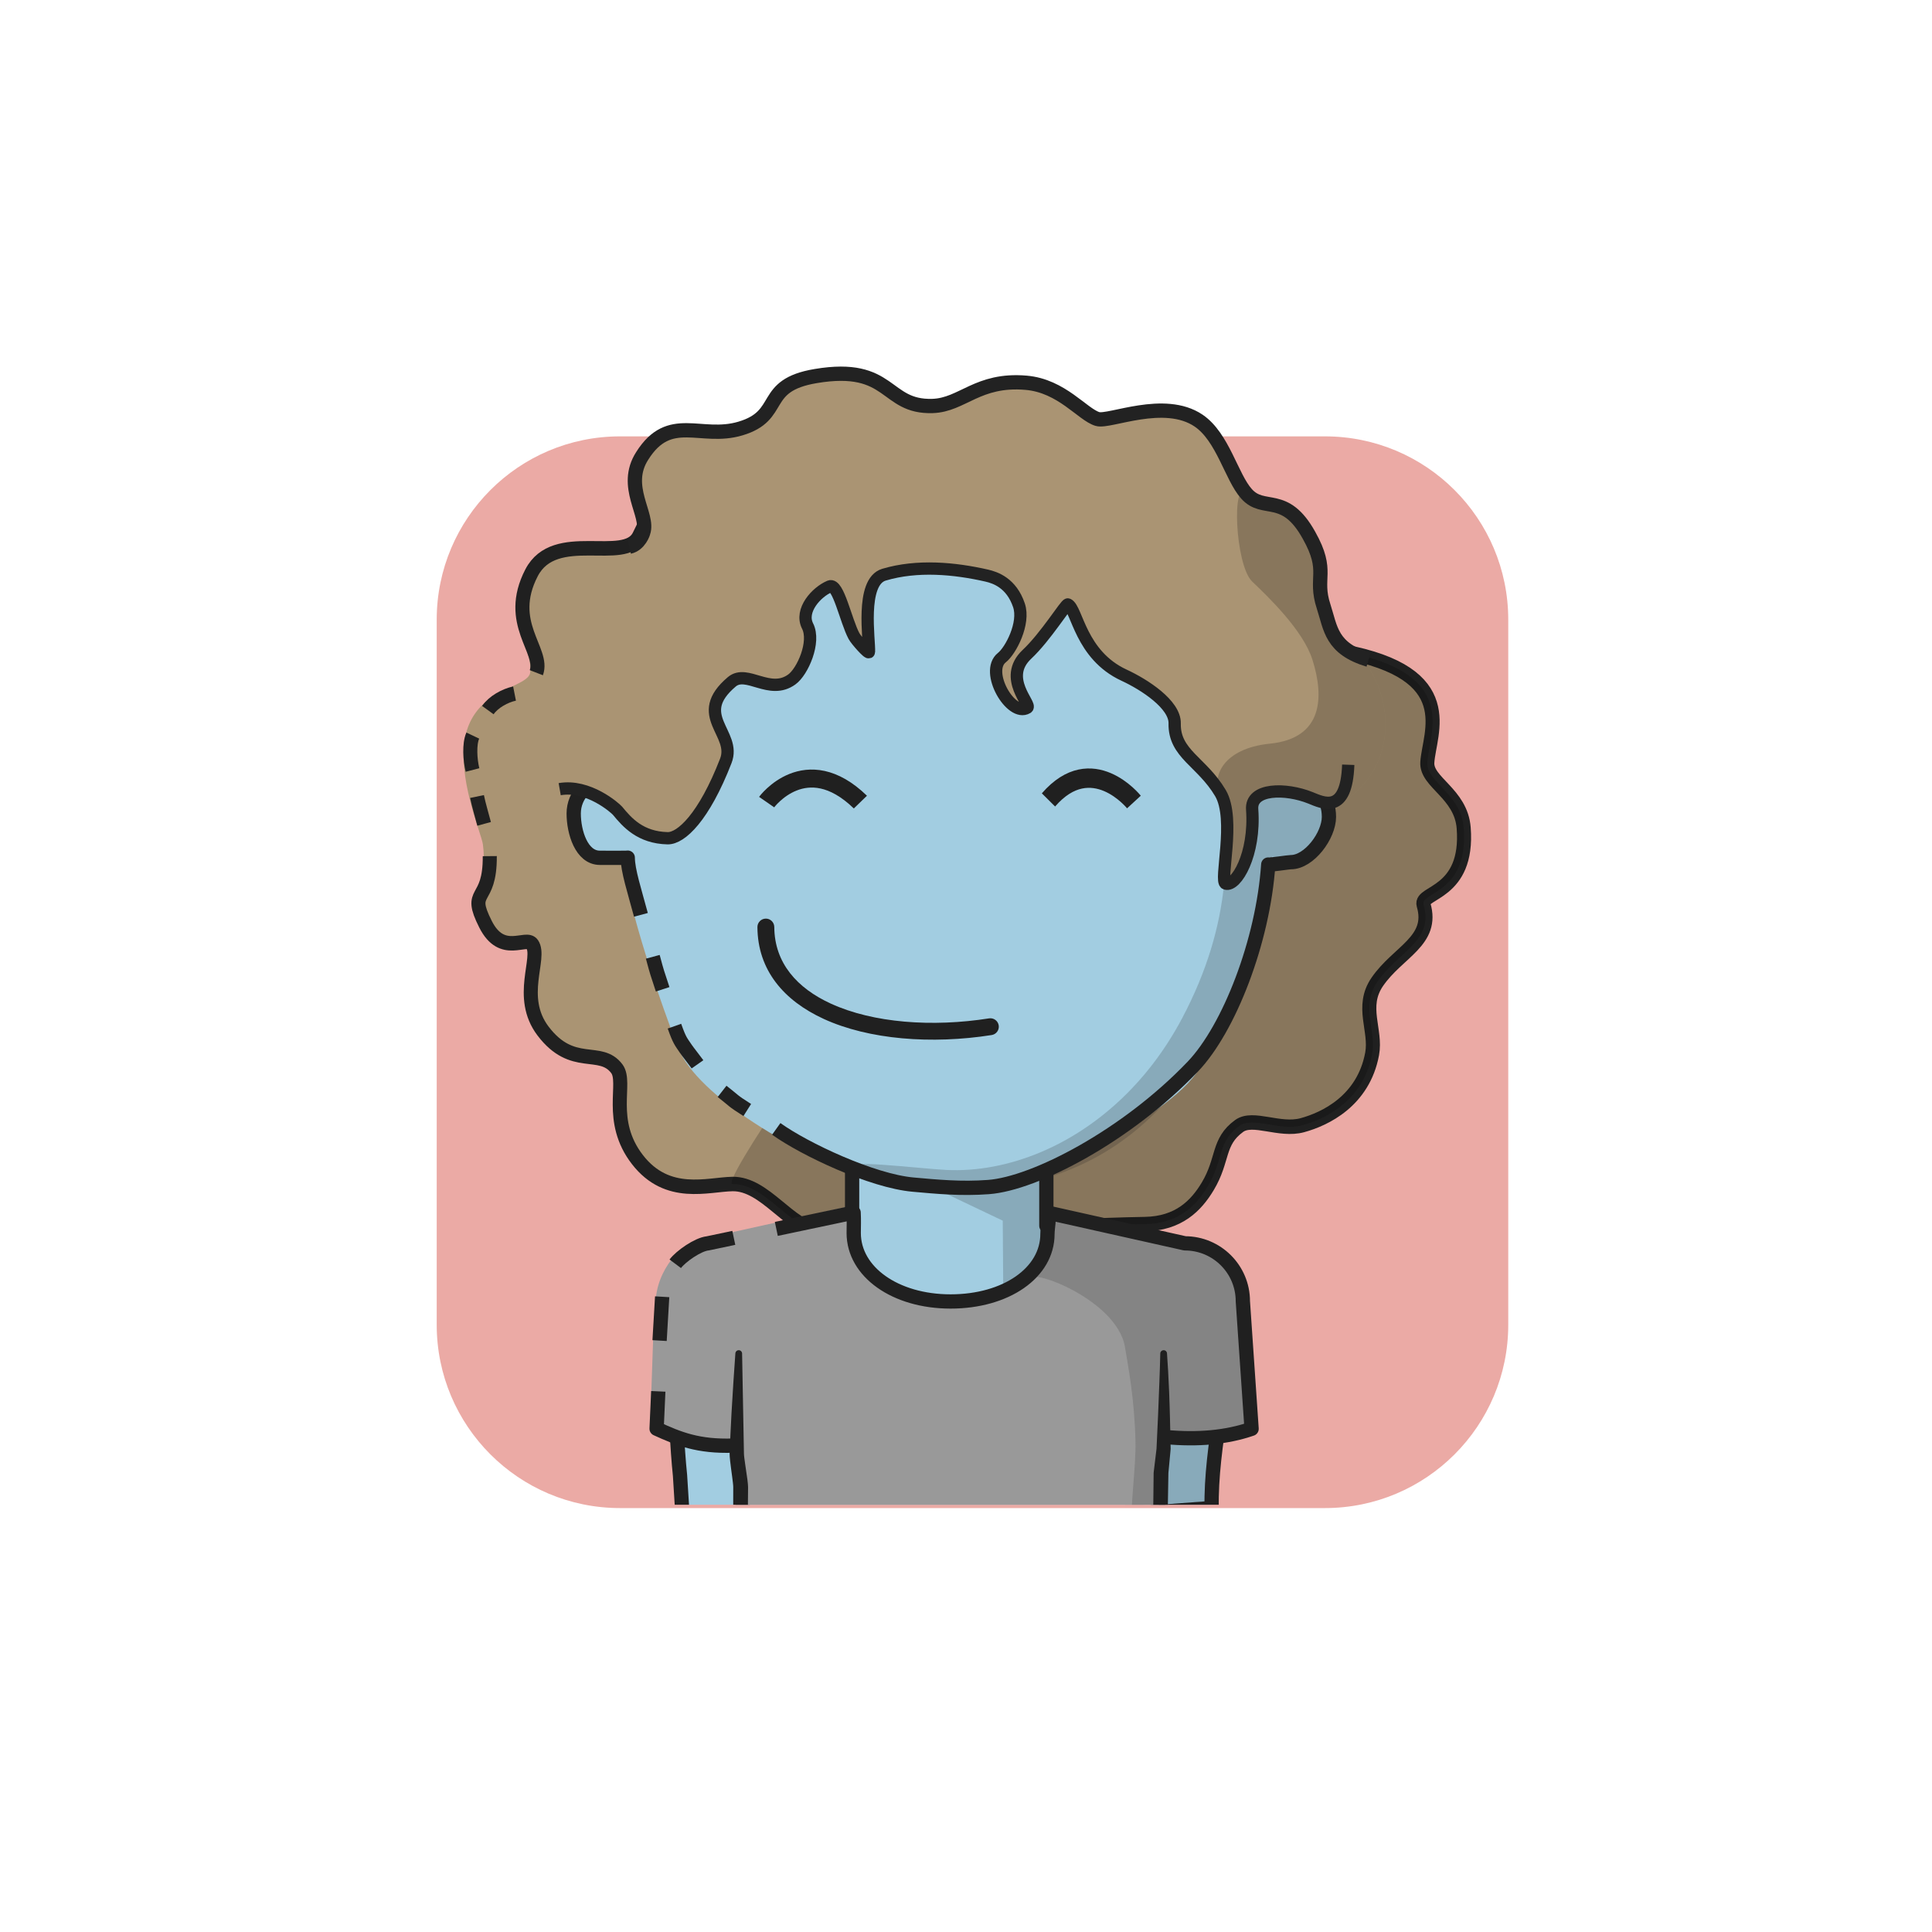 <?xml version="1.0" encoding="UTF-8" standalone="no"?>
<!DOCTYPE svg PUBLIC "-//W3C//DTD SVG 1.1//EN" "http://www.w3.org/Graphics/SVG/1.1/DTD/svg11.dtd">
<svg xmlns="http://www.w3.org/2000/svg" xmlns:xlink="http://www.w3.org/1999/xlink" xmlns:serif="http://www.serif.com/" width="100%" height="100%" viewBox="0 0 541 541" version="1.1" xml:space="preserve" style="fill-rule:evenodd;clip-rule:evenodd;stroke-linejoin:round;stroke-miterlimit:2;">
    <g transform="matrix(1,0,0,1,-9233,-1927)">
        <g id="Rover" transform="matrix(0.92,0,0,1.307,9268.01,1914.29)">
            <rect x="-37.05" y="10.062" width="586.957" height="413.292" style="fill:none;"/>
            <g transform="matrix(1.602,0,0,1.182,72.819,85.186)">
                <g id="dessert">
                    <path d="M217.349,48.484C217.349,30.131 201.756,15.253 182.522,15.253C145.109,15.253 86.002,15.253 48.59,15.253C29.355,15.253 13.763,30.131 13.763,48.484L13.763,176.277C13.763,194.63 29.355,209.508 48.59,209.508L182.522,209.508C201.756,209.508 217.349,194.63 217.349,176.277L217.349,48.484Z" style="fill:none;"/>
                    <clipPath id="_clip1">
                        <path d="M217.349,48.484C217.349,30.131 201.756,15.253 182.522,15.253C145.109,15.253 86.002,15.253 48.59,15.253C29.355,15.253 13.763,30.131 13.763,48.484L13.763,176.277C13.763,194.63 29.355,209.508 48.59,209.508L182.522,209.508C201.756,209.508 217.349,194.63 217.349,176.277L217.349,48.484Z"/>
                    </clipPath>
                    <g clip-path="url(#_clip1)">
                        <g transform="matrix(0.535,0,0,0.558,-6.599,-251.659)">
                            <rect x="32.765" y="466.616" width="392.585" height="379.107" style="fill:rgb(235,170,165);"/>
                        </g>
                    </g>
                </g>
            </g>
        </g>
    </g>
<g transform="matrix(1,0,0,1,-3279,-8117)">
        <g id="M4RUBl_b1_h13_bg_curlyFro" transform="matrix(0.92,0,0,1.307,3313.39,8103.9)">
            <rect x="-37.05" y="10.062" width="586.957" height="413.292" style="fill:none;"/>
            <g transform="matrix(1.087,0,0,0.765,-348.212,62.138)">
                <g id="Hair-back" serif:id="M4RUBl_Hair back">
                    <g id="M4RUBl_Layer4">
                        <g transform="matrix(1.025,0,0,1.056,-12.84,-4.181)">
                            <path d="M681.42,141.632C681.934,133.758 690.646,118.004 658.301,112.203C640.203,108.957 656.296,88.09 636.9,85.848C610.506,82.796 564.61,57.04 550.135,57.043C536.718,57.045 510.41,69.42 489.158,71.844C470.461,73.976 474.502,64.895 466.096,81.587C462.246,89.231 443.083,79.415 436.711,91.362C429.574,104.74 437.176,111.607 436.334,117.853C435.995,120.363 429.899,121.56 425.286,124.768C421.881,127.136 419.618,130.479 418.709,134.403C416.159,145.401 423.002,160.368 423.425,163.396C424.608,171.848 420.971,177.762 424.147,184.575C428.316,193.519 435.234,187.493 436.898,189.872C439.453,193.524 432.821,203.864 439.847,212.878C447.932,223.252 455.497,217.022 460.023,222.9C462.871,226.599 457.408,236.678 465.658,247.006C473.865,257.281 484.924,253.558 491.625,253.458C500.575,253.325 507.096,265.068 515.557,266.008C531.252,267.752 579.62,264.482 604.256,264.095C613.482,263.95 618.278,259.202 621.447,254.056C625.811,246.972 624.042,242.272 630.021,238.061C633.792,235.404 641.045,239.515 647.275,237.864C653.493,236.215 663.934,231.426 666.337,218.969C667.558,212.637 663.083,206.44 667.751,199.843C673.415,191.839 683.31,188.998 680.396,179.409C679.335,175.92 692.751,176.584 691.357,159.035C690.629,149.86 681.073,146.945 681.42,141.632Z" style="fill:rgb(170,148,115);"/>
                        </g>
                        <g transform="matrix(1.025,0,0,1.056,-12.84,-4.181)">
                            <path d="M432.066,123.389C429.466,123.918 426.309,125.605 424.781,127.776" style="fill:none;stroke:rgb(32,32,32);stroke-width:3.84px;"/>
                        </g>
                        <g transform="matrix(1.025,0,0,1.056,-12.84,-4.181)">
                            <path d="M420.664,134.533C419.635,136.757 419.901,140.95 420.583,143.659" style="fill:none;stroke:rgb(32,32,32);stroke-width:3.84px;"/>
                        </g>
                        <g transform="matrix(1.025,0,0,1.056,-12.84,-4.181)">
                            <path d="M421.82,150.69C422.23,152.731 423.285,156.171 423.754,157.945" style="fill:none;stroke:rgb(32,32,32);stroke-width:3.84px;"/>
                        </g>
                        <g transform="matrix(1.025,0,0,1.056,-12.84,-4.181)">
                            <path d="M425.303,166.503C425.413,179.345 419.131,174.934 424.147,184.575C428.706,193.338 435.234,187.493 436.898,189.872C439.453,193.524 432.821,203.864 439.847,212.878C447.932,223.252 455.497,217.022 460.023,222.9C462.871,226.599 457.408,236.678 465.658,247.006C473.865,257.281 484.924,253.558 491.625,253.458C500.575,253.325 507.096,265.068 515.557,266.008C531.252,267.752 579.62,264.482 604.256,264.095C613.482,263.95 618.278,259.202 621.447,254.056C625.811,246.972 624.042,242.272 630.021,238.061C633.792,235.404 641.045,239.515 647.275,237.864C653.493,236.215 663.934,231.426 666.337,218.969C667.558,212.637 663.083,206.44 667.751,199.843C673.415,191.839 683.31,188.998 680.396,179.409C679.335,175.92 692.751,176.584 691.357,159.035C690.629,149.86 681.073,146.945 681.42,141.632C681.934,133.758 690.646,118.004 658.301,112.203C640.203,108.957 656.296,88.09 636.9,85.848C610.506,82.796 564.61,57.04 550.135,57.043C536.718,57.045 510.41,69.42 489.158,71.844C470.461,73.976 474.502,64.895 466.096,81.587C462.246,89.231 443.083,79.415 436.711,91.362C429.574,104.74 440.257,111.94 438.02,117.853" style="fill:none;stroke:rgb(32,32,32);stroke-width:3.84px;"/>
                        </g>
                        <g transform="matrix(1.025,0,0,1.056,-12.84,-4.181)">
                            <path d="M681.42,141.632C681.934,133.758 690.646,118.004 658.301,112.203C640.203,108.957 656.296,88.09 636.9,85.848C610.506,82.796 484.924,253.558 491.625,253.458C500.575,253.325 507.096,265.068 515.557,266.008C531.252,267.752 579.62,264.482 604.256,264.095C613.482,263.95 618.278,259.202 621.447,254.056C625.811,246.972 624.042,242.272 630.021,238.061C633.792,235.404 641.045,239.515 647.275,237.864C653.493,236.215 663.934,231.426 666.337,218.969C667.558,212.637 663.083,206.44 667.751,199.843C673.415,191.839 683.31,188.998 680.396,179.409C679.335,175.92 692.751,176.584 691.357,159.035C690.629,149.86 681.073,146.945 681.42,141.632Z" style="fill-opacity:0.2;"/>
                        </g>
                    </g>
                </g>
            </g>
        </g>
    </g><g transform="matrix(1,0,0,1,-3951,0)">
        <g id="o3gULD_Rover" transform="matrix(0.92,0,0,1.307,3985.76,-13.147)">
            <rect x="-37.05" y="10.062" width="586.957" height="413.292" style="fill:none;"/>
            <g transform="matrix(1.602,0,0,1.182,71.469,84.805)">
                <g id="o3gULD_skins">
                    <g id="Heart-N-white" serif:id="o3gULD_Heart N white">
                        <path d="M217.349,48.484C217.349,30.131 201.756,15.253 182.522,15.253L48.59,15.253C29.355,15.253 13.763,30.131 13.763,48.484L13.763,176.277C13.763,194.63 29.355,209.508 48.59,209.508L182.522,209.508C201.756,209.508 217.349,194.63 217.349,176.277L217.349,48.484Z" style="fill:none;"/>
                        <clipPath id="o3gULD__clip1">
                            <path d="M217.349,48.484C217.349,30.131 201.756,15.253 182.522,15.253L48.59,15.253C29.355,15.253 13.763,30.131 13.763,48.484L13.763,176.277C13.763,194.63 29.355,209.508 48.59,209.508L182.522,209.508C201.756,209.508 217.349,194.63 217.349,176.277L217.349,48.484Z"/>
                        </clipPath>
                        <g clip-path="url(#o3gULD__clip1)">
                            <g id="o3gULD_skin2" transform="matrix(0.416,0,0,0.564,8.745,-26.529)">
                                <g>
                                    <g transform="matrix(1.63,0,0,1.148,-861.8,-526.88)">
                                        <path d="M603.934,772.422C603.934,772.422 604.177,799.891 605.775,815.276L606.447,825.958L626.844,825.589L730.109,826.205L754.744,824.438C754.379,807.425 760.04,785.809 760.404,773.028C760.521,768.9 761.024,757.984 753.996,755.737L708.423,745.403L708.423,716.914L653.995,716.914L653.995,745.403L612.526,754.505C605.591,756.882 603.929,765.633 603.934,772.422Z" style="fill:rgb(162,205,225);"/>
                                    </g>
                                    <g transform="matrix(1.878,0,0,1.412,-295.733,-22.317)">
                                        <path d="M313.592,225.533L300.253,223.265L274.853,235.067L302.85,247.545L302.956,261.91C302.977,261.947 308.321,264.338 311.61,263.09C316.187,261.352 328.072,260.443 329.265,261.077C335.413,264.349 333.638,263.054 336.544,264.86C339.357,266.608 329.439,267.584 331.26,274.674C334.695,288.053 334.866,312.164 332.38,312.386L354.012,311.476L357.772,272.683C358.647,267.032 357.54,262.38 354.904,258.499L313.592,250.006L313.592,225.533Z" style="fill:rgb(32,32,32);fill-opacity:0.2;"/>
                                    </g>
                                    <g transform="matrix(1.63,0,0,1.148,-861.8,-526.88)">
                                        <path d="M603.934,772.422C603.934,772.422 604.177,799.891 605.775,815.276L606.447,825.958L626.844,825.589L730.109,826.205L754.744,824.438C754.379,807.425 760.04,785.809 760.404,773.028C760.521,768.9 761.024,757.984 753.996,755.737L708.423,745.403L708.423,716.914L653.995,716.914L653.995,745.403L612.526,754.505C605.591,756.882 603.929,765.633 603.934,772.422Z" style="fill:none;stroke:rgb(32,32,32);stroke-width:4px;"/>
                                    </g>
                                    <g transform="matrix(1.63,0,0,1.148,-1053.36,-526.88)">
                                        <path d="M739.621,781.29L737.459,802.601C737.451,802.718 737.455,802.834 737.471,802.95L738.738,814.005C738.738,814.005 738.855,824.631 738.855,824.631C739.866,825.167 740.319,825.607 740.869,825.599C741.419,825.592 741.859,825.139 741.851,824.589L742.855,824.575L742.671,813.857C742.67,813.779 742.664,813.701 742.654,813.623L740.953,802.606C740.953,802.606 741.61,781.422 741.61,781.422C741.647,780.873 741.231,780.398 740.682,780.361C740.133,780.325 739.658,780.741 739.621,781.29Z" style="fill:rgb(32,32,32);"/>
                                    </g>
                                    <g transform="matrix(1.63,0,0,1.148,-863.62,-526.88)">
                                        <path d="M739.621,781.417L740.19,802.622C740.19,802.622 738.749,813.669 738.749,813.669C738.74,813.75 738.736,813.831 738.737,813.913L738.855,824.631C739.866,825.167 740.319,825.607 740.869,825.599C741.419,825.592 741.859,825.139 741.851,824.589L742.855,824.575L742.673,813.954C742.673,813.954 743.676,802.909 743.676,802.909C743.687,802.809 743.69,802.709 743.684,802.609L741.611,781.294C741.577,780.745 741.103,780.327 740.554,780.361C740.005,780.395 739.587,780.868 739.621,781.417Z" style="fill:rgb(32,32,32);"/>
                                    </g>
                                </g>
                            </g>
                            <g id="skin21" serif:id="o3gULD_skin2">
                            </g>
                        </g>
                    </g>
                </g>
            </g>
            <g transform="matrix(1.602,0,0,1.182,71.469,84.805)">
                <g id="o3gULD_shirts">
                    <g id="o3gULD_blueShirt">
                        <path d="M217.349,48.484C217.349,30.131 201.756,15.253 182.522,15.253L48.59,15.253C29.355,15.253 13.763,30.131 13.763,48.484L13.763,176.277C13.763,194.63 29.355,209.508 48.59,209.508L182.522,209.508C201.756,209.508 217.349,194.63 217.349,176.277L217.349,48.484Z" style="fill:none;"/>
                        <clipPath id="o3gULD__clip2">
                            <path d="M217.349,48.484C217.349,30.131 201.756,15.253 182.522,15.253L48.59,15.253C29.355,15.253 13.763,30.131 13.763,48.484L13.763,176.277C13.763,194.63 29.355,209.508 48.59,209.508L182.522,209.508C201.756,209.508 217.349,194.63 217.349,176.277L217.349,48.484Z"/>
                        </clipPath>
                        <g clip-path="url(#o3gULD__clip2)">
                            <g transform="matrix(0.835,0,0,0.796,-128.461,-41.088)">
                                <path d="M220.786,277.089L221.353,268.996C221.353,261.723 227.284,254.376 232.912,254.068L264.451,247.068C263.923,248.416 265.592,251.068 265.592,252.533C265.592,261.364 275.842,268.533 288.467,268.533C301.092,268.533 311.342,261.364 311.342,252.533C311.342,251.068 311.06,249.649 310.532,248.3L341.792,255.3C349.064,255.3 354.968,261.204 354.968,268.476L356.985,296.14C357.185,298.212 339.31,299.44 337.238,299.04L336.198,346.853L238.526,346.853L240.472,312.841L239.016,301.524C237.944,301.324 220.308,298.754 220.108,296.882L220.786,277.089Z" style="fill:rgb(153,153,153);"/>
                            </g>
                            <g transform="matrix(0.835,0,0,0.796,-128.461,-41.088)">
                                <path d="M311.1,249.209L341.792,255.3C349.064,255.3 354.968,261.204 354.968,268.476L357.434,297.069C357.434,297.069 338.275,300.309 338.067,300.205C338.275,300.309 336.04,316.47 336.04,316.47C336.24,318.542 330.742,325.539 329.718,327.384C328.819,329.003 330.431,337.716 329.608,321.042C329.318,315.159 330.677,306.139 330.538,300.398C330.298,290.519 328.874,283.348 328.139,278.888C326.301,267.729 304.319,259.808 306.088,263.995C307.098,266.385 313.404,252.334 311.1,249.209Z" style="fill:rgb(92,92,92);fill-opacity:0.35;"/>
                            </g>
                            <g transform="matrix(0.835,0,0,0.796,-128.461,-41.088)">
                                <path d="M222.252,277.441L222.84,267.46" style="fill:none;stroke:rgb(32,32,32);stroke-width:3.25px;"/>
                            </g>
                            <g transform="matrix(0.835,0,0,0.796,-128.461,-27.161)">
                                <path d="M239.062,283.861C230.962,284.131 226.566,282.285 221.575,280.011L221.959,271.506" style="fill:none;stroke:rgb(32,32,32);stroke-width:3.25px;"/>
                            </g>
                            <g transform="matrix(0.835,0,0,0.796,-128.461,-41.088)">
                                <path d="M225.82,259.952C227.084,258.258 230.996,255.514 233.221,255.3L239.139,254.052" style="fill:none;stroke:rgb(32,32,32);stroke-width:3.25px;"/>
                            </g>
                            <g transform="matrix(0.835,0,0,0.796,-128.461,-41.088)">
                                <path d="M248.813,252.011L266.403,248.3C266.499,250.066 266.425,251.485 266.425,252.95C266.425,261.78 275.842,268.533 288.467,268.533C301.092,268.533 310.509,261.989 310.509,253.158C310.509,251.693 311.06,249.649 310.532,248.3L341.792,255.3C349.064,255.3 354.968,261.204 354.968,268.476L356.956,297.533C351.306,299.492 344.75,300.093 337.331,299.398" style="fill:none;stroke:rgb(32,32,32);stroke-width:3.25px;"/>
                            </g>
                            <g transform="matrix(0.679,0,0,0.648,-6.676,-8.989)">
                                <path d="M235.959,350.276L236.33,328.306L236.962,321.591C236.855,316.371 236.74,310.756 236.533,305.567C236.375,301.63 236.16,297.954 235.941,294.878C235.928,294.358 235.494,293.947 234.974,293.961C234.453,293.974 234.042,294.408 234.056,294.928C234.012,297.287 233.91,299.995 233.804,302.906C233.591,308.778 233.314,315.428 233.005,321.535L232.198,328.238L231.96,350.228C231.946,351.332 232.832,352.239 233.935,352.252C235.039,352.265 235.946,351.38 235.959,350.276Z" style="fill:rgb(32,32,32);"/>
                            </g>
                            <g transform="matrix(0.679,0,0,0.648,-87.407,-8.989)">
                                <path d="M237.775,349.642C238.228,349.55 238.018,349.262 237.657,348.982C237.669,348.778 237.682,348.549 237.673,348.329C237.539,344.984 237.543,337.581 237.613,332.287C237.617,331.899 237.549,331.108 237.422,330.12C237.11,327.705 236.453,323.891 236.459,322.857L235.941,294.929C235.955,294.408 235.544,293.975 235.024,293.961C234.504,293.947 234.07,294.357 234.056,294.878C233.71,299.824 233.305,305.584 232.974,311.628C232.772,315.297 232.617,319.06 232.447,322.799C232.435,323.209 232.489,323.994 232.596,324.963C232.866,327.424 233.477,331.289 233.463,332.248C233.432,337.616 233.476,345.123 233.651,348.514C233.698,349.441 233.765,350.105 233.828,350.415C234.064,351.574 234.83,351.938 235.086,352.042C236.105,352.466 237.277,351.983 237.701,350.964C237.882,350.528 237.898,350.064 237.775,349.642ZM236.925,348.507C237.239,348.706 237.484,348.983 237.643,349.302C237.638,349.524 237.658,349.665 237.757,349.647L237.775,349.642C237.742,349.525 237.697,349.411 237.643,349.302C237.644,349.208 237.651,349.099 237.657,348.982C237.43,348.804 237.143,348.629 236.925,348.507Z" style="fill:rgb(32,32,32);"/>
                            </g>
                        </g>
                    </g>
                </g>
            </g>
            <g id="o3gULD_shadows">
            </g>
            <g id="o3gULD_border_mask" transform="matrix(1.602,0,0,1.182,72.819,85.186)">
                <path d="M217.349,48.484C217.349,30.131 201.756,15.253 182.522,15.253L48.59,15.253C29.355,15.253 13.763,30.131 13.763,48.484L13.763,176.277C13.763,194.63 29.355,209.508 48.59,209.508L182.522,209.508C201.756,209.508 217.349,194.63 217.349,176.277L217.349,48.484Z" style="fill:none;"/>
            </g>
        </g>
    </g><g transform="matrix(1,0,0,1,-771,-614)">
        <g id="o5DUq0_Avatar_ssal" transform="matrix(0.92,0,0,1.307,805.398,601.739)">
            <rect x="-37.05" y="10.062" width="586.957" height="413.292" style="fill:none;"/>
            <g transform="matrix(1.602,0,0,1.182,71.469,84.805)">
                <g id="o5DUq0_skins">
                    <g id="oval-N-white" serif:id="o5DUq0_oval N white">
                        <path d="M217.349,48.484C217.349,30.131 201.756,15.253 182.522,15.253L48.59,15.253C29.355,15.253 13.763,30.131 13.763,48.484L13.763,176.277C13.763,194.63 29.355,209.508 48.59,209.508L182.522,209.508C201.756,209.508 217.349,194.63 217.349,176.277L217.349,48.484Z" style="fill:none;"/>
                        <clipPath id="o5DUq0__clip1">
                            <path d="M217.349,48.484C217.349,30.131 201.756,15.253 182.522,15.253L48.59,15.253C29.355,15.253 13.763,30.131 13.763,48.484L13.763,176.277C13.763,194.63 29.355,209.508 48.59,209.508L182.522,209.508C201.756,209.508 217.349,194.63 217.349,176.277L217.349,48.484Z"/>
                        </clipPath>
                        <g clip-path="url(#o5DUq0__clip1)">
                            <g id="o5DUq0_skin2" transform="matrix(0.416,0,0,0.564,8.745,-26.529)">
                                <g transform="matrix(1.63,0,0,1.148,-1172.53,-2972.84)">
                                    <path d="M860.384,2864.43C857.415,2864.35 854.473,2863.85 851.649,2862.93C829.366,2855.43 801.604,2838.81 796.243,2825.34C792.356,2815.57 781.221,2783.95 781.135,2772.97C780.61,2773.06 775.755,2771.49 775.204,2771.49C770.072,2771.49 766.985,2764.98 766.985,2759.73C766.985,2754.48 771.151,2750.22 776.283,2750.22C777.408,2750.22 778.486,2750.43 779.484,2750.8C787.741,2705.8 826.123,2671.9 873.489,2671.9C920.892,2671.9 958.583,2706.45 966.797,2751.5C967.865,2751.06 969.031,2750.82 970.252,2750.82C975.384,2750.82 978.596,2755.44 978.596,2760.68C978.596,2765.93 972.775,2773.21 967.644,2773.21C966.997,2773.21 962.854,2772.12 962.245,2771.99C962.203,2777.87 961.123,2789.86 957.072,2801.04C952.554,2813.52 944.93,2825.14 943.075,2829.6C937.014,2844.15 889.484,2865.43 886.085,2865.1C886.052,2865.09 886.018,2865.08 885.983,2865.08C885.968,2865.07 868.567,2864.63 860.384,2864.43Z" style="fill:rgb(162,205,225);"/>
                                </g>
                                <g transform="matrix(2.005,0,0,1.412,-329.647,-22.317)">
                                    <g id="o5DUq0_shadows">
                                        <g id="o5DUq0_shadow_norm">
                                            <path d="M289.848,239.971C286.492,239.971 267.844,236.525 266.003,234.829C263.627,232.641 281.963,234.985 288.04,235.279C294.958,235.613 302.359,234.258 309.583,231.208C321.928,225.995 333.755,215.832 341.766,200.69C364.68,157.376 341.048,125.397 336.735,117.922C322.039,92.453 277.797,82.791 289.848,82.791C328.387,82.791 358.844,110.942 365.522,147.562C366.391,147.206 368.978,146.659 369.97,146.659C374.142,146.659 375.305,151.41 375.305,155.676C375.305,159.942 371.918,165.161 367.746,165.161C367.22,165.161 362.727,164.053 362.231,163.948C353.26,208.694 333.032,239.971 289.848,239.971Z" style="fill:rgb(32,32,32);fill-opacity:0.2;"/>
                                        </g>
                                    </g>
                                </g>
                                <g transform="matrix(1.63,0,0,1.148,-1172.53,-2972.84)">
                                    <path d="M785.815,2788.11C783.963,2781.22 782.155,2775.75 782.126,2772.1C781.601,2772.19 774.861,2772.14 774.31,2772.14C769.178,2772.14 766.985,2764.98 766.985,2759.73C766.985,2754.48 771.151,2750.22 776.283,2750.22C777.408,2750.22 778.486,2750.43 779.484,2750.8C787.741,2705.8 826.123,2671.9 873.489,2671.9C920.892,2671.9 958.583,2706.45 966.797,2751.5C967.865,2751.06 969.031,2750.82 970.252,2750.82C975.384,2750.82 978.596,2755.44 978.596,2760.68C978.596,2765.93 973.063,2773.36 967.931,2773.36C967.285,2773.36 962.2,2774.16 961.59,2774.03C960.163,2795.44 950.643,2819.93 940.465,2830.58C921.931,2849.96 896.197,2863.34 883.219,2864.31C875.549,2864.89 868.768,2864.23 862.064,2863.63C850.579,2862.6 831.739,2853.75 823.737,2848.03" style="fill:none;stroke:rgb(32,32,32);stroke-width:4px;"/>
                                </g>
                                <g transform="matrix(1.63,0,0,1.148,-1173.58,-2971.34)">
                                    <path d="M816.26,2841.44C811.803,2838.61 812.902,2839.1 809.205,2836.22" style="fill:none;stroke:rgb(32,32,32);stroke-width:4px;"/>
                                </g>
                                <g transform="matrix(1.63,0,0,1.148,-1168.27,-2970.78)">
                                    <path d="M799.057,2828.16C798.414,2827.24 796.343,2824.66 795.765,2823.79C794.446,2821.82 794.035,2821.56 792.599,2817.48" style="fill:none;stroke:rgb(32,32,32);stroke-width:4px;"/>
                                </g>
                                <g transform="matrix(1.63,0,0,1.148,-1167.95,-2970.39)">
                                    <path d="M789.096,2806.82C787.361,2801.46 787.727,2802.91 786.332,2797.72" style="fill:none;stroke:rgb(32,32,32);stroke-width:4px;"/>
                                </g>
                            </g>
                            <g id="skin21" serif:id="o5DUq0_skin2">
                            </g>
                        </g>
                    </g>
                </g>
            </g>
        </g>
    </g><g transform="matrix(1,0,0,1,-2647,-8108)">
        <g id="M7XU0y_b1_h13_fg_curlyFro" transform="matrix(0.92,0,0,1.307,2681.31,8095.51)">
            <rect x="-37.05" y="10.062" width="586.957" height="413.292" style="fill:none;"/>
            <g transform="matrix(1.087,0,0,0.765,60.776,60.156)">
                <g id="Hair-front" serif:id="M7XU0y_Hair front">
                    <g id="M7XU0y_hair3-1">
                        <g transform="matrix(1,0,0,1,-11471.3,-416.502)">
                            <path d="M11538.2,561.093C11536.1,575.194 11548.9,571.882 11552.1,575.242C11555.1,578.381 11558.6,584.891 11568,585.116C11571.8,585.207 11578.2,579.211 11584.3,563.478C11587.4,555.644 11574.8,550.78 11586,541.302C11590.2,537.773 11596.6,545.152 11602.8,540.642C11605.8,538.489 11609.5,530.149 11607.2,525.666C11605,521.303 11609.7,516.153 11613.4,514.595C11615.8,513.606 11617.9,524.187 11620.2,528.487C11620.8,529.636 11624.4,533.683 11624.4,532.94C11624.6,529.768 11621.9,513.319 11628.6,511.307C11637.9,508.535 11648.3,509.49 11657.4,511.567C11659.8,512.126 11664.3,513.634 11666.4,519.888C11668.1,524.886 11664.1,532.584 11661.6,534.547C11656.7,538.466 11664.2,551.264 11668.7,548.571C11670.1,547.755 11661.6,540.294 11668.6,533.64C11673.9,528.694 11679.6,519.354 11680.1,519.637C11682.7,520.929 11683.6,533.777 11695.8,539.437C11701.6,542.114 11710.1,547.667 11710,552.934C11709.8,561.476 11717.6,563.678 11722.8,572.444C11727.2,579.806 11722.4,597.294 11724.3,597.827C11727.2,598.691 11732.6,589.704 11731.7,577.093C11731.2,571.032 11739.2,571.801 11743.7,572.133C11743.8,572.141 11754.1,578.28 11760.9,572.093C11772.4,561.52 11770.4,544.753 11762.9,535.378C11758.3,529.52 11753.7,526.385 11751.7,520.191C11749,511.978 11753.4,510.561 11747.6,500.253C11740.8,488.005 11734.9,494.097 11730.1,488.642C11725.9,483.963 11723.5,472.766 11716.7,468.156C11707.1,461.647 11691.7,468.7 11688.4,467.71C11684.2,466.48 11678.4,458.41 11668.4,457.555C11654.8,456.387 11650.6,463.788 11642.2,464.058C11628.6,464.498 11630.9,452.088 11609.5,455.676C11593.8,458.298 11600.8,466.697 11588.4,470.374C11577.3,473.681 11568.6,465.821 11560.9,478.039C11555.1,487.045 11563.7,495.332 11560.9,500.13C11558.7,503.916 11540.5,545.361 11538.2,561.093Z" style="fill:rgb(170,148,115);"/>
                        </g>
                        <g transform="matrix(1,0,0,1,-11471.3,-416.502)">
                            <path d="M11730.1,488.642C11725.9,483.963 11726.9,508.594 11731.7,513.224C11735.9,517.244 11746,526.814 11748.6,535.202C11751.8,545.345 11751.7,557.109 11736.7,558.623C11723.3,559.965 11720.3,568.22 11722.8,572.444C11727.2,579.806 11722.4,597.294 11724.3,597.827C11727.2,598.691 11732.6,589.704 11731.7,577.093C11731.2,571.032 11739.2,571.801 11743.7,572.133C11743.8,572.141 11754.1,578.28 11760.9,572.093C11772.4,561.52 11770.4,544.753 11762.9,535.378C11758.3,529.52 11753.7,526.385 11751.7,520.191C11749,511.978 11753.4,510.561 11747.6,500.253C11740.8,488.005 11734.9,494.097 11730.1,488.642Z" style="fill-opacity:0.2;"/>
                        </g>
                        <g transform="matrix(1,0,0,1,-11471.3,-416.502)">
                            <path d="M11537.8,571.373C11545.8,569.975 11553.3,576.615 11554,577.425C11556.7,580.71 11560.4,584.935 11568,585.116C11571.8,585.207 11578.2,579.211 11584.3,563.478C11587.4,555.644 11574.8,550.78 11586,541.302C11590.2,537.773 11596.6,545.152 11602.8,540.642C11605.8,538.489 11609.5,530.149 11607.2,525.666C11605,521.303 11609.7,516.153 11613.4,514.595C11615.8,513.606 11617.9,524.187 11620.2,528.487C11620.8,529.636 11624.4,533.683 11624.4,532.94C11624.6,529.768 11621.9,513.319 11628.6,511.307C11637.9,508.535 11648.3,509.49 11657.4,511.567C11659.8,512.126 11664.3,513.634 11666.4,519.888C11668.1,524.886 11664.1,532.584 11661.6,534.547C11656.7,538.466 11664.2,551.264 11668.7,548.571C11670.1,547.755 11661.6,540.294 11668.6,533.64C11673.9,528.694 11679.6,519.354 11680.1,519.637C11682.7,520.929 11683.6,533.777 11695.8,539.437C11701.6,542.114 11710.1,547.667 11710,552.934C11709.8,561.476 11717.6,563.678 11722.8,572.444C11727.2,579.806 11722.4,597.294 11724.3,597.827C11727.2,598.691 11732.6,589.704 11731.7,577.093C11731.2,571.032 11741.1,571.02 11748,573.793C11751.5,575.196 11758.1,578.608 11758.6,564.537" style="fill:none;stroke:rgb(34,34,34);stroke-width:3.44px;"/>
                        </g>
                        <g transform="matrix(1,0,0,1,-11471.3,-416.502)">
                            <path d="M11764.3,535.148C11753.8,531.991 11753.7,526.385 11751.7,520.191C11749,511.978 11753.4,510.561 11747.6,500.253C11740.8,488.005 11734.9,494.097 11730.1,488.642C11725.9,483.963 11723.5,472.766 11716.7,468.156C11707.1,461.647 11691.7,468.7 11688.4,467.71C11684.2,466.48 11678.4,458.41 11668.4,457.555C11654.8,456.387 11650.6,463.788 11642.2,464.058C11628.6,464.498 11630.9,452.088 11609.5,455.676C11593.8,458.298 11600.8,466.697 11588.4,470.374C11577.3,473.681 11568.6,465.821 11560.9,478.039C11555.4,486.622 11562.9,494.553 11561.2,499.432C11561.2,499.553 11560.2,502.833 11557.3,503.487" style="fill:none;stroke:rgb(34,34,34);stroke-width:4px;"/>
                        </g>
                    </g>
                </g>
            </g>
        </g>
    </g><g transform="matrix(1,0,0,1,-784,-15647)">
        <g id="MVQUnY_Rover" transform="matrix(0.92,0,0,1.307,818.824,15634)">
            <rect x="-37.05" y="10.062" width="586.957" height="413.292" style="fill:none;"/>
            <g transform="matrix(-0.412,-3.55082e-17,5.87256e-17,-0.338,345.194,447.531)">
                <g id="MVQUnY_mouths">
                    <path id="MVQUnY_cute_smile_mouth" d="M199.038,649.119C240.924,643.439 284.647,646.164 315.927,658.466C340.748,668.227 357.563,684.114 357.713,707.031C357.732,709.983 360.539,712.366 363.976,712.349C367.414,712.333 370.189,709.923 370.17,706.971C369.991,679.694 350.657,660.359 321.114,648.74C287.918,635.685 241.546,632.525 197.095,638.553C193.7,639.013 191.378,641.754 191.914,644.67C192.451,647.586 195.643,649.579 199.038,649.119Z" style="fill:rgb(32,32,32);"/>
                </g>
            </g>
        </g>
    </g><g transform="matrix(1,0,0,1,-17702,-10)">
        <g id="oE8UeZ_b1_e1_calmHappy" transform="matrix(0.92,0,0,1.307,17736.6,-2.637)">
            <rect x="-37.05" y="10.062" width="586.957" height="413.292" style="fill:none;"/>
            <g transform="matrix(0.667,0,0,0.667,85.476,55.764)">
                <g id="oE8UeZ_eyes">
                    <g id="oE8UeZ_eyes_calmHappy">
                        <g transform="matrix(2.545,0,0,1.736,-1339.35,-2146.04)">
                            <path d="M591.219,1344.8C591.219,1344.8 598.229,1335 608.029,1344.8" style="fill:none;stroke:rgb(32,32,32);stroke-width:3.33px;"/>
                        </g>
                        <g transform="matrix(-2.478,0,0,1.868,1797.95,-2323.58)">
                            <path d="M591.219,1344.8C591.219,1344.8 598.944,1335.81 606.956,1344.44" style="fill:none;stroke:rgb(32,32,32);stroke-width:3.33px;"/>
                        </g>
                    </g>
                </g>
            </g>
        </g>
    </g></svg>

